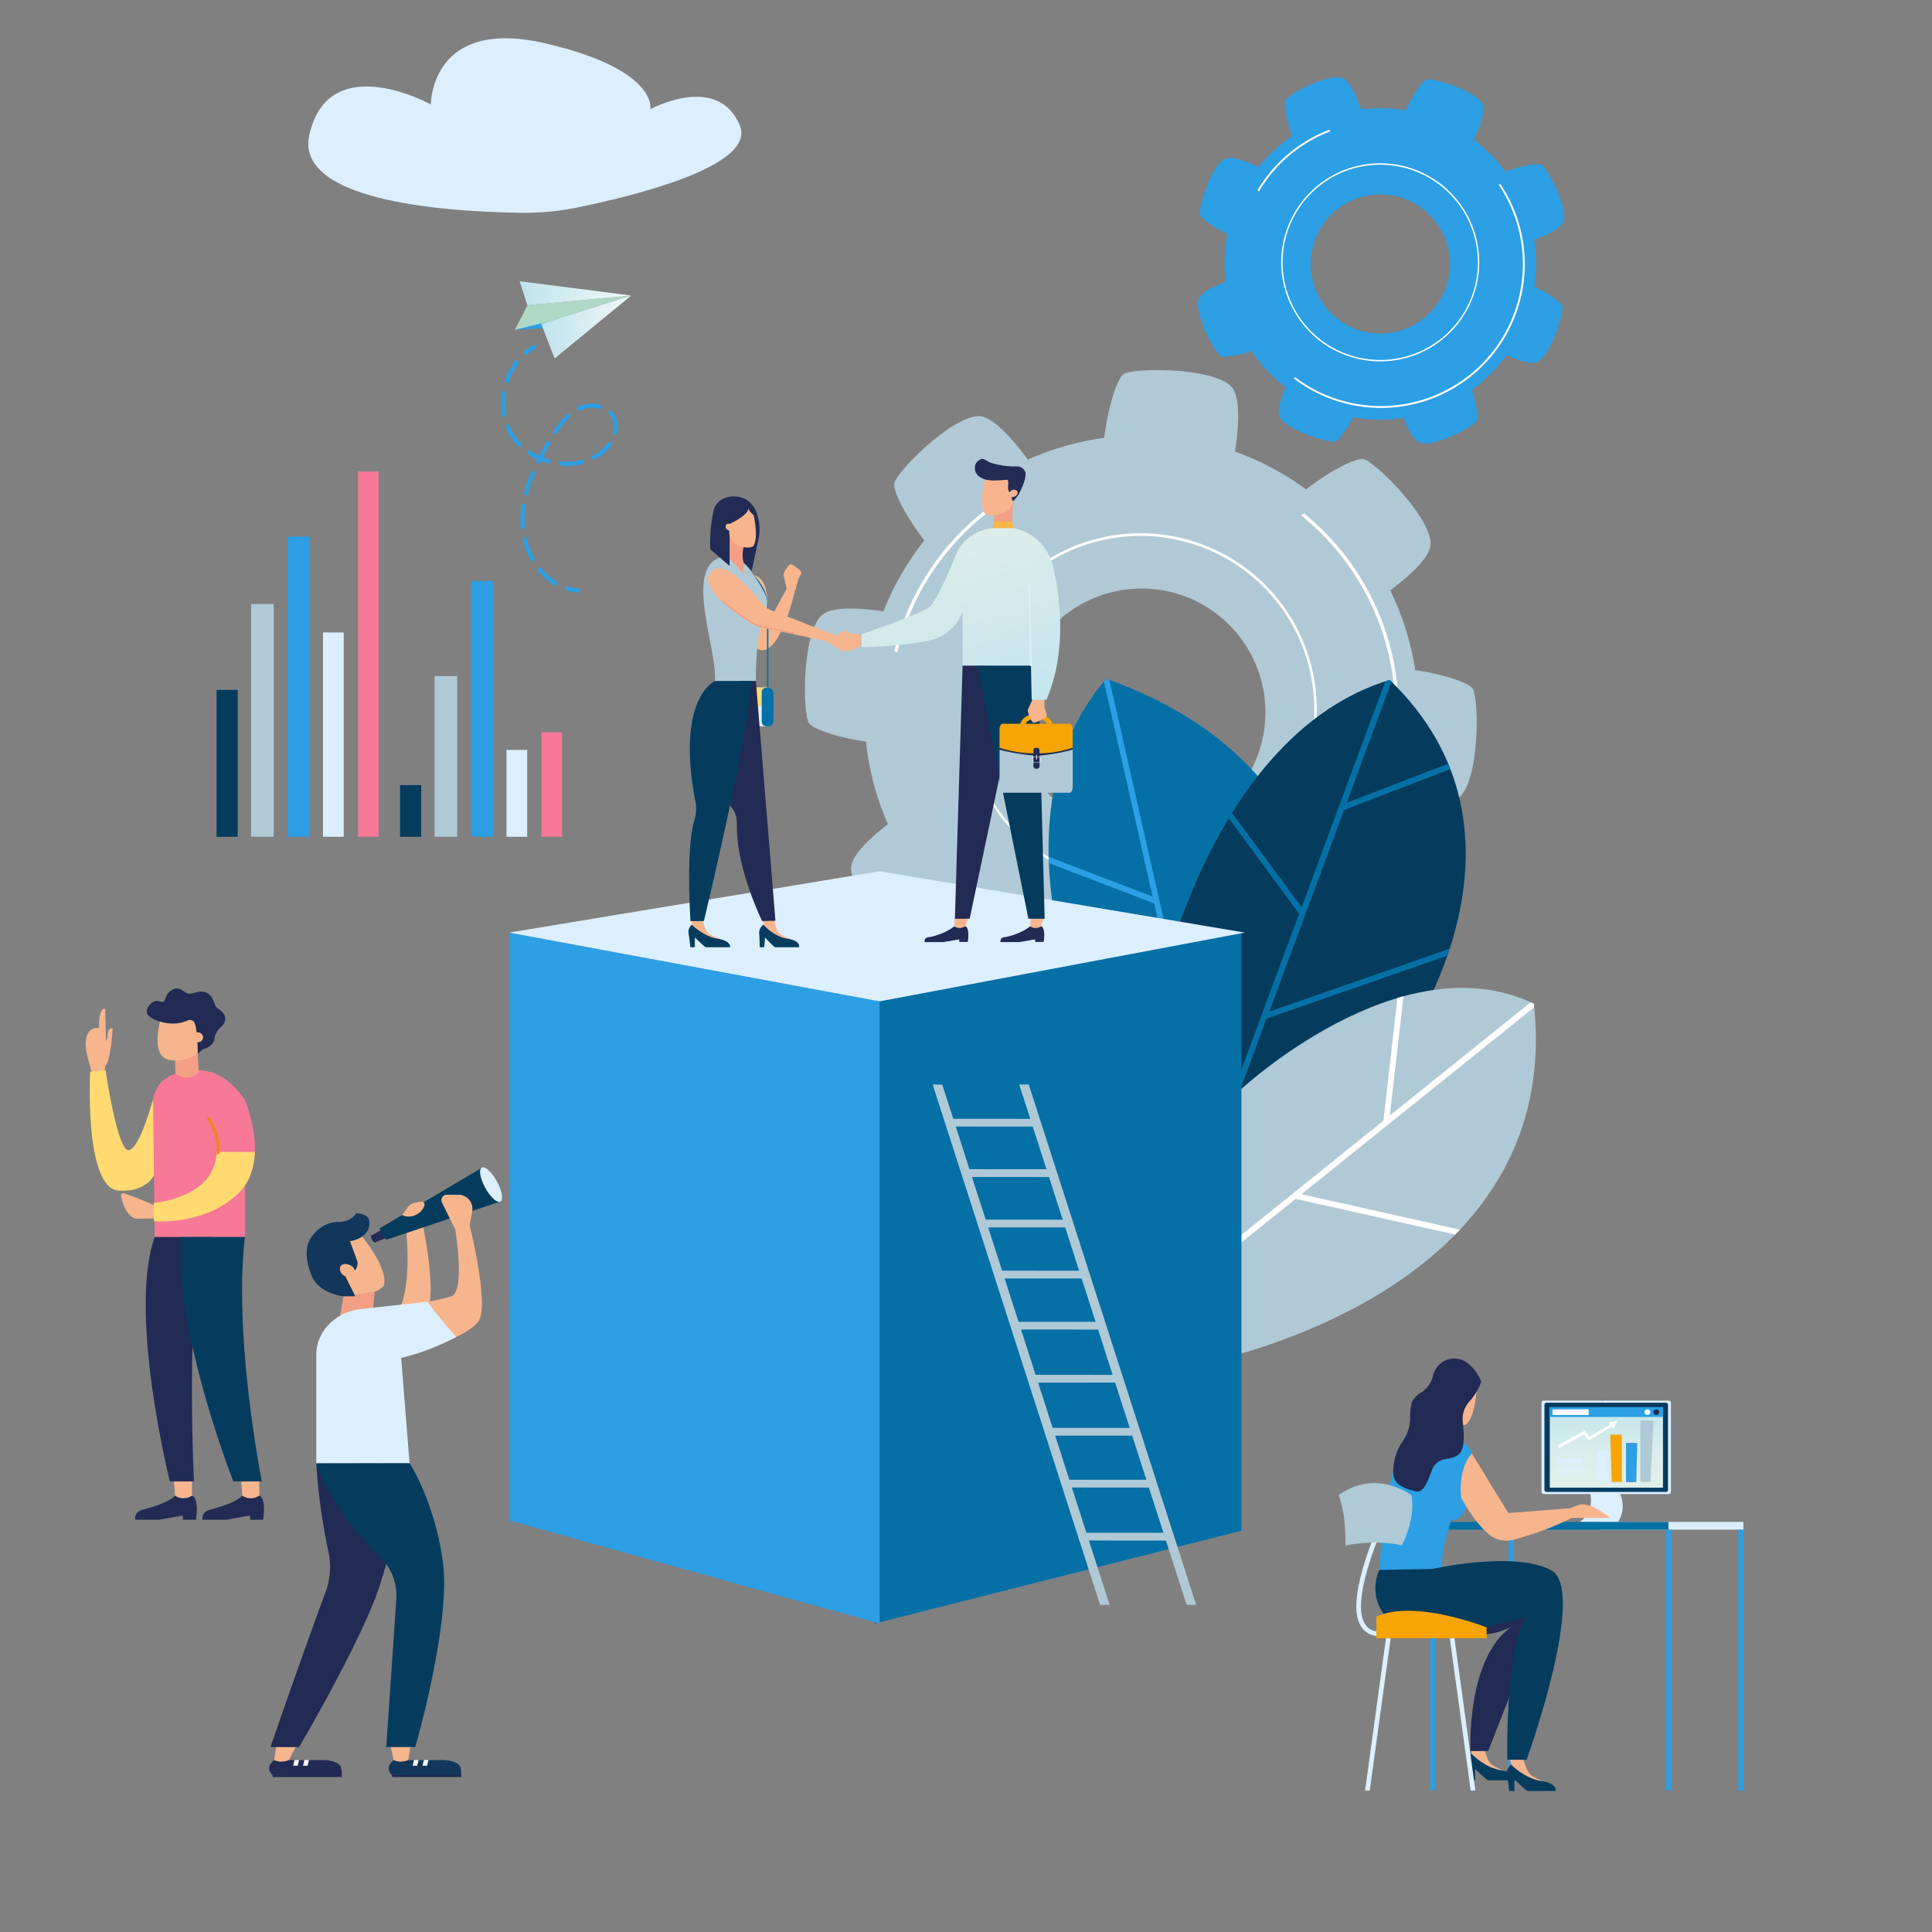 <svg id="Layer_1" data-name="Layer 1" xmlns="http://www.w3.org/2000/svg" xmlns:xlink="http://www.w3.org/1999/xlink" viewBox="0 0 562 562"><rect x="0" y="0" width="562" height="562" fill="#808080" stroke="none"/><defs><linearGradient id="Áåçûìÿííûé_ãðàäèåíò_3" x1="-9158.36" y1="149.61" x2="-9178.11" y2="220.55" gradientTransform="matrix(-1, 0, 0, 1, -8887.39, 0)" gradientUnits="userSpaceOnUse"><stop offset="0" stop-color="#dfefea"/><stop offset="1" stop-color="#bfe3ee"/></linearGradient><linearGradient id="Áåçûìÿííûé_ãðàäèåíò_2" x1="-10109.2" y1="85.3" x2="-10076.73" y2="85.3" gradientTransform="matrix(-1, 0, 0, 1, -9925.58, 0)" gradientUnits="userSpaceOnUse"><stop offset="0" stop-color="#f1f8f7"/><stop offset="1" stop-color="#bfe3ee"/></linearGradient><linearGradient id="Áåçûìÿííûé_ãðàäèåíò_2-2" x1="-10109.2" y1="95.12" x2="-10083.02" y2="95.12" xlink:href="#Áåçûìÿííûé_ãðàäèåíò_2"/><linearGradient id="Áåçûìÿííûé_ãðàäèåíò_6" x1="467.28" y1="408.16" x2="467.28" y2="435.51" gradientUnits="userSpaceOnUse"><stop offset="0" stop-color="#bfe3ee"/><stop offset="0.12" stop-color="#c6e6ed"/><stop offset="0.5" stop-color="#d8edeb"/><stop offset="0.76" stop-color="#dfefea"/></linearGradient></defs><title>Auto-AI-ML</title><rect x="63.01" y="200.69" width="6.14" height="42.72" style="fill:#053c5e"/><rect x="93.96" y="183.98" width="6.02" height="59.43" style="fill:#dcefff"/><rect x="73.05" y="175.7" width="6.58" height="67.71" style="fill:#b0c9d6"/><rect x="104.15" y="137.14" width="5.98" height="106.26" style="fill:#f77997"/><rect x="83.68" y="156.12" width="6.36" height="87.29" style="fill:#2c9fe5"/><rect x="116.38" y="228.38" width="6.14" height="15.03" style="fill:#053c5e"/><rect x="147.33" y="218.15" width="6.02" height="25.26" style="fill:#dcefff"/><rect x="126.42" y="196.66" width="6.58" height="46.74" style="fill:#b0c9d6"/><rect x="157.52" y="213.03" width="5.98" height="30.37" style="fill:#f77997"/><rect x="137.05" y="169.04" width="6.36" height="74.36" style="fill:#2c9fe5"/><path d="M30.83,303.47a5,5,0,0,1,.22,3.59l-.66,4.66-.8.54-3,1.23a3.21,3.21,0,0,0,0-1.87L25.3,306.8s-2-8.13,3.49-7.78c0-6.62,1.82-5.53,1.82-5.53l.13,5.73Z" style="fill:#f7b58e"/><path d="M44.56,319.57s-3.86,14.73-7.15,15-6.71-23.33-6.71-23.33l-4.48.54s-1.74,33.93,8.3,34.55,11.36-6.89,11.36-6.89Z" style="fill:#ffda71"/><path d="M45,359.84H71.24V320c-7.5-11.45-16.86-8.33-16.86-8.33s-8.5.15-9.83,8C44.56,325.22,45,359.84,45,359.84Z" style="fill:#f77997"/><path d="M57.46,306.32l.39,5.64-.19.18a4.89,4.89,0,0,1-6.64.09h0L50.93,308Z" style="fill:#f39f85"/><path d="M59.52,294.54,59,303.86a1.44,1.44,0,0,0-1.29,1.83,1.74,1.74,0,0,0-.16.69,10.69,10.69,0,0,1-8.31,1.93c-5.9-1.13-2.34-12.53-2.34-12.53Z" style="fill:#f7b58e"/><path d="M62.49,301.54A5.71,5.71,0,0,1,64,299c3.34-2.89.35-5-.71-5.68s-.94-2.88-2.46-4.07c-2.32-1.81-4.55.07-6-.21s-2.41-2.25-4.56-1.2-1.92,2.74-2.61,3.45-2-1.26-4.07,1c-3.2,3.43,3.08,4.9,3.08,4.9a11.39,11.39,0,0,0,8-.36,1.49,1.49,0,0,1,1.76.43c1.09,1.48,1.1,9.26,1.1,9.26L59,305.22S62.29,304.67,62.49,301.54Z" style="fill:#212b53"/><circle cx="57.62" cy="301.76" r="1.43" transform="translate(-243.47 240.76) rotate(-67.74)" style="fill:#f7b58e"/><path d="M50.93,435.06s-1.48,2-8.46,3.83c-1.54.39-3.19.66-3.19,3.19h6.89l7-1.22v1.22H57s1.06-6.22-1.16-7Z" style="fill:#212b53"/><path d="M50.57,430.59l.36,4.47h0a4.3,4.3,0,0,0,4.66.16l.26-.16v-4.47Z" style="fill:#f7b58e"/><path d="M70.5,435.06s-1.48,2-8.46,3.83c-1.54.39-3.19.66-3.19,3.19h6.89l7-1.22v1.22h3.8s1.06-6.22-1.16-7Z" style="fill:#212b53"/><path d="M70.14,430.59l.36,4.47h0a4.3,4.3,0,0,0,4.66.16l.26-.16v-4.47Z" style="fill:#f7b58e"/><path d="M71.23,320s7.87,18.17-2.17,27.45-23.68,7.7-23.68,7.7v-5.23s12.33-1,16.27-9.28-1.58-15.37-1.58-15.37" style="fill:#f77997"/><path d="M46.18,354.39l-6.29.13c-2.55-.14-4.25-4-4.68-6.79a.58.58,0,0,1,.76-.62,80,80,0,0,1,9,3.56Z" style="fill:#f7b58e"/><path d="M45,359.84c-7.83,22.12,4.41,71.09,4.41,71.09h7s-3.29-69.45,5.79-71.09Z" style="fill:#212b53"/><path d="M63.05,335.09a14.15,14.15,0,0,1-1.4,5.5c-3.95,8.24-16.92,9.33-16.92,9.33v5.29s14.28,1.48,24.32-7.8c3.64-3.37,4.92-7.9,5.08-12.31Z" style="fill:#ffda71"/><path d="M63,335.89l.83-.38a16.87,16.87,0,0,0-3.13-10.74l-.62.49A15.93,15.93,0,0,1,63,335.89Z" style="fill:#f08712"/><path d="M29.62,304.17s1.45-.44,1.68-3.08,1.48-1.83,1.48-1.83-.65,10.42-2.31,10.81S29.62,304.17,29.62,304.17Z" style="fill:#f7b58e"/><path d="M52.7,359.84C50.57,387,67.89,430.93,67.89,430.93h8.29s-5.64-28.12-5.75-54.51a141,141,0,0,1,.81-16.59Z" style="fill:#053c5e"/><path d="M396.69,133.58c-2.09-.51-9.49,3.16-16.78,8.79a80.1,80.1,0,0,0-20.65-11c1.2-8,1.63-16.49-1.33-19.16-6-5.41-28-5.21-31-3.43-1.87,1.14-4.57,9.23-5.71,18.58A80.08,80.08,0,0,0,299,133.71c-4.79-6.5-10.53-12.87-14.53-12.66-8.08.43-23.51,16.13-24.32,19.46-.51,2.09,3.13,9.44,8.73,16.71A80,80,0,0,0,257,177.82c-7.71-1.1-15.73-1.4-18.3,1.46-5.41,6-5.21,28-3.43,31,1.06,1.74,8.13,4.2,16.64,5.45a80.1,80.1,0,0,0,6.38,24c-5.77,4.46-10.92,9.47-10.72,13.07.43,8.08,16.13,23.51,19.46,24.32,1.88.46,8-2.44,14.51-7.1A80.06,80.06,0,0,0,304,282.74c-.79,6.85-.75,13.44,1.79,15.73,6,5.41,28,5.21,31,3.43,1.61-1,3.83-7.1,5.15-14.74a80.07,80.07,0,0,0,25-7.35c4.27,5.39,8.95,10,12.35,9.81,8.08-.43,23.51-16.13,24.32-19.46.46-1.88-2.46-8-7.13-14.56a80.1,80.1,0,0,0,11.85-22.52c7.18.91,14.28,1,16.67-1.68,5.41-6,5.21-28,3.43-31-1.07-1.75-8.2-4.22-16.76-5.47a80,80,0,0,0-7.27-23.2c6.17-4.65,12-10,11.75-13.85C415.72,149.82,400,134.39,396.69,133.58ZM354.57,235.32a36,36,0,1,1,5.61-50.64A36,36,0,0,1,354.57,235.32Z" style="fill:#b0c9d6"/><path d="M363.82,246.42a51.27,51.27,0,1,1,8-72.06A51.33,51.33,0,0,1,363.82,246.42ZM300.2,166.94a50.54,50.54,0,1,0,71,7.87A50.6,50.6,0,0,0,300.2,166.94Z" style="fill:#fff"/><path d="M379.31,149.34c-.29.18-.58.36-.87.53A73.49,73.49,0,0,1,307.27,276.2h0c-.21.26-.43.52-.66.76a74.44,74.44,0,0,0,72.71-127.63Z" style="fill:#fff"/><path d="M261,189.86a73.12,73.12,0,0,1,25.46-40.11c.26-.21.53-.39.79-.6-.29-.17-.57-.36-.85-.55l-.53.4a74.06,74.06,0,0,0-25.75,40.44Z" style="fill:#fff"/><path d="M448.41,48c-1-.62-5.62.12-10.47,1.94a45,45,0,0,0-9.26-9.33c2-4.08,3.61-8.59,2.46-10.51-2.34-3.9-14.19-7.44-16.06-7-1.2.3-4,4.2-6.15,9a45,45,0,0,0-13-.27c-1.5-4.28-3.53-8.66-5.7-9.2-4.41-1.11-15.3,4.77-16.28,6.42-.62,1,.12,5.59,1.92,10.42a45,45,0,0,0-9.76,9.1c-4-1.87-8.21-3.36-10.07-2.25-3.9,2.34-7.44,14.19-7,16.06.28,1.11,3.67,3.6,8,5.68A45,45,0,0,0,356.53,82c-3.84,1.44-7.43,3.28-7.92,5.24-1.11,4.41,4.77,15.3,6.42,16.28.93.56,4.71,0,9-1.41a45,45,0,0,0,9.95,10.57c-1.56,3.55-2.63,7.09-1.64,8.74,2.34,3.9,14.19,7.44,16.06,7,1-.26,3.23-3.18,5.21-7.06a45,45,0,0,0,14.66.2c1.4,3.6,3.15,6.85,5,7.31,4.41,1.11,15.3-4.77,16.28-6.42.56-.93,0-4.72-1.42-9a45,45,0,0,0,10.09-10.13c3.71,1.68,7.51,2.89,9.23,1.86,3.9-2.34,7.44-14.19,7-16.06-.28-1.12-3.7-3.63-8.1-5.72a45,45,0,0,0-.06-13.66c4.08-1.47,8.08-3.42,8.61-5.49C455.95,59.83,450.07,48.95,448.41,48ZM408.94,95.62a20.25,20.25,0,1,1,11.4-26.26A20.25,20.25,0,0,1,408.94,95.62Z" style="fill:#2c9fe5"/><path d="M412.07,103.11A28.81,28.81,0,1,1,428.3,65.73,28.85,28.85,0,0,1,412.07,103.11Zm-21-53.22a28.4,28.4,0,1,0,36.85,16A28.44,28.44,0,0,0,391.07,49.89Z" style="fill:#fff"/><path d="M436.47,53.55l-.56.14a41.3,41.3,0,0,1-59.15,56.05h0l-.48.3a41.83,41.83,0,0,0,60.19-56.49Z" style="fill:#fff"/><path d="M366.21,55.7a41.09,41.09,0,0,1,20.32-17.32l.52-.19c-.13-.14-.25-.29-.37-.44l-.35.13a41.62,41.62,0,0,0-20.53,17.45Z" style="fill:#fff"/><path d="M320.21,308.73S285,240.22,321.79,197.45C413.27,230.08,380.94,320,380.94,320Z" style="fill:#0570a5"/><path d="M321.79,197.45l.94.35,20.06,88.54,33.41-45.71q.45.83.87,1.67L343.3,288.52l5.79,25.55-1.81-.33-11.54-50.93h0l-30.64-11.75c0-.61,0-1.22-.06-1.84l30.26,11.6-14.17-62.55c.23-.27.45-.55.68-.82Z" style="fill:#2c9fe5"/><path d="M337.23,288.85s15.24-75.3,67-91.07c46.91,45,4.66,105,4.66,105L352,338.59Z" style="fill:#053c5e"/><path d="M358.38,236.48l20.24,27.41L403,198.17l1.22-.4.54.53-13,35.2,29.54-11.36c.12.28.22.56.33.83l.28.74-30.94,11.9-21.73,58.65L421.66,276c-.22.68-.45,1.36-.68,2l-52.57,18.31L353,338l-1,.61-.48-1.6,26.38-71.2L357.43,238Z" style="fill:#0570a5"/><path d="M360.58,317.24s46.77-43.88,85.61-25.27c9.46,87.44-101.1,105.65-101.1,105.65Z" style="fill:#b0c9d6"/><path d="M446.19,292c0,.34.07.67.1,1l-67.72,54.38,46.13,10.32q-.68.72-1.37,1.43l-46.45-10.39L350.42,370l.49-2.57L402.42,326l4.09-35.71,1.76-.5-4,34.71,41-32.94.86.39Z" style="fill:#fff"/><polygon points="361.13 445.27 254.41 472.28 254.41 291.28 361.13 271.28 361.13 445.27" style="fill:#0570a5"/><polygon points="255.86 472.28 148.13 442.28 148.13 271.28 255.86 291.28 255.86 472.28" style="fill:#2c9fe5"/><polygon points="148.13 271.28 255.86 253.43 362.13 271.28 255.86 291.28 148.13 271.28" style="fill:#dcefff"/><path d="M277.56,269.47s-2,1.85-6.55,3c-1,.26-2.08-.09-2.08,1.57h5.52l4.59-.79V274h2.48s.69-4.06-.76-4.58Z" style="fill:#212b53"/><path d="M277.84,266.55l-.28,2.91h0a2.81,2.81,0,0,0,3,.1l.17-.1,1-2.91Z" style="fill:#f7b58e"/><path d="M299.64,269.47s-2,1.85-6.55,3c-1,.26-2.08-.09-2.08,1.57h5.52l4.59-.79V274h2.48s.69-4.06-.76-4.58Z" style="fill:#212b53"/><path d="M299.92,266.55l-.28,2.91h0a2.81,2.81,0,0,0,3,.1l.17-.1,1-2.91Z" style="fill:#f7b58e"/><polygon points="286.36 193.6 280.01 193.6 277.77 267.25 282.07 267.25 294.68 207.3 286.36 193.6" style="fill:#212b53"/><polygon points="284.3 193.6 299.15 267.25 303.88 267.25 301.94 193.6 284.3 193.6" style="fill:#053c5e"/><path d="M296.65,211.81l1.42-.1a2.51,2.51,0,0,1,.66-1.74,3.58,3.58,0,0,1,2.63-.85,4,4,0,0,1,2.84.84,1.72,1.72,0,0,1,.52,1.2l1.43.08a3,3,0,0,0-.89-2.2,5.26,5.26,0,0,0-3.9-1.29,4.93,4.93,0,0,0-3.69,1.3A3.83,3.83,0,0,0,296.65,211.81Z" style="fill:#f6a505"/><rect x="290.77" y="213.47" width="21.27" height="13.68" transform="translate(602.8 440.62) rotate(180)" style="fill:#212b53"/><path d="M300.62,222.69c0,.83.4.93.89.93s.89-.1.89-.93v-2.9a55.1,55.1,0,0,0,9.64-1.73v10.79c0,1-.37,1.75-.94,1.75H291.7c-.57,0-.94-.78-.94-1.75V218.1a63.72,63.72,0,0,0,9.86,1.67Z" style="fill:#b0c9d6"/><path d="M291.7,210.53h19.39c.57,0,.94.78.94,1.75v5.24a33,33,0,0,1-9.64,1.64v-.71c0-.83-.4-.93-.89-.93s-.89.1-.89.93v.71a34,34,0,0,1-9.86-1.64v-5.24C290.77,211.31,291.14,210.53,291.7,210.53Z" style="fill:#f6a505"/><path d="M300.34,221.44v-.9a.39.39,0,0,1,.38-.38h1.54a.39.39,0,0,1,.38.38v.9a.39.39,0,0,1-.38.38h-1.54A.39.39,0,0,1,300.34,221.44Zm.38-1.17a.28.28,0,0,0-.27.27v.9a.28.28,0,0,0,.27.27h1.54a.28.28,0,0,0,.27-.27v-.9a.28.28,0,0,0-.27-.27Z" style="fill:#fff"/><path d="M301.4,220.88a.1.1,0,0,0,.1.09h0a.1.1,0,0,0,.1-.09v-1.25a.1.1,0,0,0-.1-.09h0a.1.1,0,0,0-.1.09Z" style="fill:#fff"/><path d="M248.91,185.06a5.62,5.62,0,0,1-3,.87c-1.77.15-5.53-.62-4.81,1.12,1.69.91,3.57,2.19,3.57,2.19,1.08.45,3,0,4.12-.54l3.3-2s.28-1.85.31-1.94l-.76-.31A9.08,9.08,0,0,1,248.91,185.06Z" style="fill:#f7b58e"/><path d="M248.31,185.84a1.43,1.43,0,0,1-.2.21c.23.09.46.2.68.31.93,0,1.85.08,2.78.11-.06-.53-.14-1.28-.13-1.34l-6-1.43s-.49.63.61,1.31A6.15,6.15,0,0,0,248.31,185.84Z" style="fill:#f7b58e"/><path d="M300.94,202.17l-2,4.39a8.57,8.57,0,0,0,1.31,3.36.94.94,0,0,0,1,.21,11.83,11.83,0,0,0,3.07-1.63.9.9,0,0,0,.1-.78l-.58-1.94-.07-4.51Z" style="fill:#f7b58e"/><polygon points="289.17 149.33 289.11 155.22 294.35 154.94 294.68 145.81 289.17 149.33" style="fill:#f39f85"/><path d="M288.3,149.87a3.17,3.17,0,0,1-1.77-.42c-2.11-3.07.29-11.36.29-11.36l3.38-1.42,4.29,2.68.24,5.55a4.51,4.51,0,0,1-1.92,3.83h0A8.8,8.8,0,0,1,288.3,149.87Z" style="fill:#f7b58e"/><path d="M293.3,142.49c-.24-.93.4-3.09-.55-2.93-.69.11-3.07.21-3.87.21-1.9,0-5.3-.75-5.3-3.64a2.64,2.64,0,0,1,1.78-2.55c.87-.36,1.86.68,2.75,1a23.71,23.71,0,0,0,7.53,1.1,2.56,2.56,0,0,1,2.67,1.79c.21,1.68-.91,4.24-1.74,5.86a8.9,8.9,0,0,1-1.9,2.49h0Z" style="fill:#212b53"/><path d="M295.75,142.7a1.43,1.43,0,0,0-1.77.16c-.56.46-.66,1.14-.24,1.52a1.43,1.43,0,0,0,1.77-.16C296.07,143.76,296.18,143.08,295.75,142.7Z" style="fill:#f7b58e"/><path d="M291.89,153.37a15.11,15.11,0,0,1,6.16,1.26,14.81,14.81,0,0,1,8.29,10.25c1.67,7.09,4.47,23.9-1.95,38.65a31.92,31.92,0,0,1-4.29,0l-.69-34.75.49,24.82H280v-16s-.52,3.62-5.32,7-24.09,3.67-24.09,3.67v-3.76s17.05-5.87,19.63-7.82,8.14-16,8.14-16a12.71,12.71,0,0,1,8.7-6.75A23.94,23.94,0,0,1,291.89,153.37Z" style="fill:url(#Áåçûìÿííûé_ãðàäèåíò_3)"/><polygon points="299.63 193.74 299.16 169.81 299.67 169.8 300.15 193.74 299.63 193.74" style="fill:#dcefff"/><polygon points="294.45 151.69 294.77 153.63 288.75 153.62 289.14 151.69 294.45 151.69" style="fill:#f9b646"/><path d="M215.88,167.44s.18,22,5.92,21.72,9.51-17.62,9.51-17.62l-2.32-.68-5.56,10.5s.83-3.42-.58-9.72S215.88,167.44,215.88,167.44Z" style="fill:#f7b58e"/><path d="M217,165.29l-.26.4c.06,0,6.38,4.29,6.38,11.23v28.27H211.52l.37-21.77-.48.36L211,205.66h12.53V176.91C223.57,169.72,217,165.33,217,165.29Z" style="fill:#0570a5"/><rect x="209.82" y="200.01" width="15.12" height="11.28" rx="1.5" ry="1.5" style="fill:#dcefff"/><path d="M224.95,205.42V202a2,2,0,0,0-2-2H211.79a2,2,0,0,0-2,2v3.44Z" style="fill:#ffda71"/><path d="M223.3,211.3h0c-.94,0-1.72-.4-1.72-1.35v-8.59c0-.94.77-1.35,1.72-1.35h0a1.7,1.7,0,0,1,1.71,1.35v8.22A1.52,1.52,0,0,1,223.3,211.3Z" style="fill:#0570a5"/><path d="M215.61,207.28h0a.52.52,0,0,1-.52-.52v-2.62a.52.52,0,0,1,.52-.52h0a.52.52,0,0,1,.52.52v2.62A.52.52,0,0,1,215.61,207.28Z" style="fill:#053c5e"/><path d="M228.87,171.27l-1-4.19a7.65,7.65,0,0,1,1.71-2.73.84.84,0,0,1,1,0,10.56,10.56,0,0,1,2.43,1.94.81.81,0,0,1,0,.7l-.83,1.6-.76,3Z" style="fill:#f7b58e"/><path d="M210.69,161.93c4,0,5,.59,5,.59s5.19,6.44,7,10.6a6,6,0,0,1,0,4.88c-3.19,6.87-2.78,20.11-2.78,20.11H208C208.57,188.24,198.4,163.81,210.69,161.93Z" style="fill:#b0c9d6"/><path d="M225.18,267.68l.72,2.45a2.77,2.77,0,0,0,1.13,1.63,11.42,11.42,0,0,0,3.11,1.4c-2,1.61-4.88,0-6.49-1.19a3.73,3.73,0,0,1-1.46-2.43l-.23-1.85Z" style="fill:#f7b58e"/><path d="M222.07,269a3,3,0,0,0-1.25,2.28c.12,1.28.18,4.27.18,4.27h1.31l.21-2.79c0-.18,2.56,2.79,3,2.79h6.93s.63-1.88-3.39-2.49S222.07,269,222.07,269Z" style="fill:#053c5e"/><path d="M219.88,198.11l5.69,69.73-3.88.08s-7.18-14.66-7.33-26.81c0-2,.06-4.05-1.11-5.59-8.95-11.72-4.43-30.22-4.43-30.22l6.06-7.19Z" style="fill:#212b53"/><path d="M204.27,267.68l.94,2.45a3.14,3.14,0,0,0,1.28,1.63,12.64,12.64,0,0,0,3.24,1.4c-1.88,1.61-4.88,0-6.6-1.19a4.2,4.2,0,0,1-1.68-2.43l-.39-1.85Z" style="fill:#f7b58e"/><path d="M201.26,269a2.7,2.7,0,0,0-1,2.28c.23,1.28.56,4.27.56,4.27h1.31l0-2.79c0-.18,2.81,2.79,3.29,2.79h6.93s.46-1.88-3.61-2.49S201.26,269,201.26,269Z" style="fill:#053c5e"/><polygon points="216.29 159.16 216.3 166.91 211.64 161.84 212.14 154.61 216.29 159.16" style="fill:#f39f85"/><path d="M217.06,147.82c-3.23.44-4.83,4.57-4.83,4.57l0,12.24-5.59-4.84a43.61,43.61,0,0,1,1-11.54c1.2-3.79,6-4.79,9.42-2.94a7.54,7.54,0,0,1,3.21,4.42,14,14,0,0,1,.33,7.31l-1.92,9-2.39-2.37a9.76,9.76,0,0,1,0-4.5C217.52,154.65,219.23,147.52,217.06,147.82Z" style="fill:#212b53"/><path d="M211.28,152.56a1.14,1.14,0,0,1,1.51.15,1,1,0,0,1,.2,1.42,1.14,1.14,0,0,1-1.51-.15A1,1,0,0,1,211.28,152.56Z" style="fill:#f7b58e"/><path d="M217.63,159.26a2.51,2.51,0,0,0,1.51-.39c1.8-2.87-.25-10.61-.25-10.61L216,146.93l-3.66,2.5-.21,5.19a4.36,4.36,0,0,0,1.63,3.58h0A7,7,0,0,0,217.63,159.26Z" style="fill:#f7b58e"/><path d="M217.67,147.39c.69,2.31-5.44,5-5.44,5l-1.54-2.89,2.81-3.45,3.56.57A2,2,0,0,1,217.67,147.39Z" style="fill:#212b53"/><path d="M217.71,147.88c.13.91,1.55,2,1.55,2l.13-1.09-.32-.77-.73-.41S217.58,147,217.71,147.88Z" style="fill:#212b53"/><path d="M208,198.11s-11.56,4.84-5.67,35.24a11.45,11.45,0,0,1-.39,5.38c-2.49,8.48-1.08,29.2-1.08,29.2h3.89s13-54.08,13.87-69.81Z" style="fill:#053c5e"/><path d="M243.87,184.92a4.08,4.08,0,0,0,2.38.12c1.33-.22,3.94-1.53,3.77,0-1.06,1-2.18,2.4-2.18,2.4a4.44,4.44,0,0,1-3.14.36l-2.83-1s-.58-1.4-.62-1.47l.49-.38A6.53,6.53,0,0,0,243.87,184.92Z" style="fill:#f7b58e"/><path d="M244.47,185.41a1.13,1.13,0,0,0,.19.13c-.15.12-.3.24-.44.38-.68.19-1.35.41-2,.61-.07-.43-.16-1-.17-1.08l4.14-2.26s.49.41-.19,1.15A4.47,4.47,0,0,1,244.47,185.41Z" style="fill:#f7b58e"/><path d="M206.84,166.34c4.24-4.37,12.31,6.43,15.21,9.62a6.14,6.14,0,0,0,1.91,1.41l19.37,7.54-1.22,2-21.36-4.58a8.33,8.33,0,0,1-2.35-1.05C214.36,178.66,202.62,170.69,206.84,166.34Z" style="fill:#f7b58e"/><path d="M221.32,182l9.55,2-.19.39-9.45-2a8.54,8.54,0,0,1-2.46-1,81.59,81.59,0,0,1-8.71-6.4l.31-.3a88.43,88.43,0,0,0,8.61,6.34A8.14,8.14,0,0,0,221.32,182Z" style="fill:#f39f85"/><polygon points="345.18 466.84 296.49 315.49 299.26 315.49 347.95 466.84 345.18 466.84" style="fill:#b0c9d6"/><polygon points="320 466.84 271.31 315.49 274.09 315.49 322.77 466.84 320 466.84" style="fill:#b0c9d6"/><polygon points="311.87 354.79 311.87 357.05 285.79 357.04 285.34 354.78 311.87 354.79" style="fill:#b0c9d6"/><polygon points="306.48 340.13 306.48 342.38 280.4 342.37 279.95 340.11 306.48 340.13" style="fill:#b0c9d6"/><polygon points="302.02 325.46 302.02 327.72 275.94 327.7 275.49 325.45 302.02 325.46" style="fill:#b0c9d6"/><polygon points="316.63 369.65 316.63 371.9 290.54 371.89 290.09 369.63 316.63 369.65" style="fill:#b0c9d6"/><polygon points="321.08 384.5 321.08 386.76 295 386.74 294.55 384.49 321.08 384.5" style="fill:#b0c9d6"/><polygon points="325.7 399.93 326.75 402.19 300.67 402.18 300.22 399.92 325.7 399.93" style="fill:#b0c9d6"/><polygon points="330.59 415.37 331.64 417.62 305.56 417.61 305.11 415.35 330.59 415.37" style="fill:#b0c9d6"/><polygon points="335.17 430.45 336.22 432.71 310.14 432.7 309.69 430.44 335.17 430.45" style="fill:#b0c9d6"/><polygon points="338.96 445.87 340.02 448.13 313.93 448.12 313.49 445.86 338.96 445.87" style="fill:#b0c9d6"/><polygon points="153.43 88.79 149.78 95.96 157.44 94.21 183.62 85.96 153.43 88.79" style="fill:#afd8c7"/><polygon points="149.78 95.96 162.79 95.15 159.6 93.53 149.78 95.96" style="fill:#2c9fe5"/><polygon points="153.43 88.79 151.15 81.81 183.62 85.96 153.43 88.79" style="fill:url(#Áåçûìÿííûé_ãðàäèåíò_2)"/><polygon points="183.62 85.96 157.44 94.21 161.34 104.28 183.62 85.96" style="fill:url(#Áåçûìÿííûé_ãðàäèåíò_2-2)"/><path d="M152.66,103.17a.61.61,0,0,1-.12-1,17.18,17.18,0,0,1,2.57-1.85.61.61,0,1,1,.62,1.05,15.92,15.92,0,0,0-2.39,1.72A.61.61,0,0,1,152.66,103.17Z" style="fill:#2c9fe5"/><path d="M161.37,170.26l0,0a18.42,18.42,0,0,1-4.81-4.16.61.61,0,0,1,.94-.78,17.21,17.21,0,0,0,4.49,3.89.61.61,0,0,1-.59,1.07Zm-6.75-7.08a.6.6,0,0,1-.25-.24,23.09,23.09,0,0,1-2.34-5.88.61.61,0,1,1,1.19-.29,21.89,21.89,0,0,0,2.22,5.57.61.61,0,0,1-.81.85Zm-2.86-9.38a.61.61,0,0,1-.33-.5l0-.3a29.53,29.53,0,0,1,.31-6,.61.61,0,0,1,1.21.18,28.24,28.24,0,0,0-.3,5.75l0,.28a.61.61,0,0,1-.89.59Zm1-9.78a.61.61,0,0,1-.31-.7,45.6,45.6,0,0,1,2-5.92.61.61,0,0,1,1.13.47,44.53,44.53,0,0,0-2,5.76.61.61,0,0,1-.75.43Zm3.55-9.21a.61.61,0,0,1-.27-.81l.2-.4a19.89,19.89,0,0,1-2.67-1.49.61.61,0,0,1,.68-1,18.56,18.56,0,0,0,2.55,1.42c.66-1.26,1.38-2.57,2.2-4a.61.61,0,0,1,1.06.61c-.79,1.36-1.49,2.63-2.13,3.84q.86.33,1.75.58a.61.61,0,1,1-.33,1.18,20.56,20.56,0,0,1-2-.66l-.23.46a.61.61,0,0,1-.82.28Zm-5.53-5a.59.59,0,0,1-.16-.12,16.59,16.59,0,0,1-3.5-5.33.61.61,0,0,1,1.13-.46,15.37,15.37,0,0,0,3.25,4.94.61.61,0,0,1-.72,1Zm12.09,5.57a.61.61,0,0,1,.33-1.15,17.88,17.88,0,0,0,5.93-.46.61.61,0,1,1,.3,1.19,19.11,19.11,0,0,1-6.33.49A.61.61,0,0,1,162.93,135.34Zm-16.49-14.26a.61.61,0,0,1-.33-.44,19.79,19.79,0,0,1-.06-6.35.61.61,0,0,1,1.21.18,18.55,18.55,0,0,0,.06,6,.61.61,0,0,1-.88.65Zm26.08,12.48a.61.61,0,0,1,0-1.09,14.86,14.86,0,0,0,1.33-.77,11.85,11.85,0,0,0,3.13-3,.61.61,0,1,1,1,.71,13.06,13.06,0,0,1-3.46,3.3,16,16,0,0,1-1.44.83A.61.61,0,0,1,172.52,133.56Zm-11.3-7.36-.05,0a.61.61,0,0,1-.18-.85,23.87,23.87,0,0,1,4-4.91.61.61,0,1,1,.82.91A22.7,22.7,0,0,0,162,126,.61.61,0,0,1,161.22,126.19Zm-14-14.87a.61.61,0,0,1-.3-.74,20.83,20.83,0,0,1,1.13-2.67,19.84,19.84,0,0,1,1.83-2.94.61.61,0,0,1,1,.74,18.7,18.7,0,0,0-1.72,2.76,19.61,19.61,0,0,0-1.06,2.51.61.61,0,0,1-.78.38Zm31.53,15a.61.61,0,0,1-.32-.69,5.52,5.52,0,0,0-.4-4,5,5,0,0,0-.84-1.15.61.61,0,1,1,.88-.85,6.21,6.21,0,0,1,1,1.44,6.79,6.79,0,0,1,.5,4.88.61.61,0,0,1-.74.45Zm-10.63-6.95a.61.61,0,0,1,0-1.1,9.87,9.87,0,0,1,6.45-.61.61.61,0,1,1-.3,1.19,8.75,8.75,0,0,0-5.63.53A.61.61,0,0,1,168.16,119.34Z" style="fill:#2c9fe5"/><path d="M164.82,171.75a.61.61,0,0,1,.45-1.13,13.11,13.11,0,0,0,2.88.49.61.61,0,1,1-.07,1.22,14.35,14.35,0,0,1-3.14-.53Z" style="fill:#2c9fe5"/><path d="M90,39.14c-4.59,20,42.49,22.53,61.89,22.75a76.15,76.15,0,0,0,16-1.52C184.3,57,220.21,48.3,215.17,36.42c-6.5-15.33-26-4.64-26-4.64s2.45-11.57-30.76-19.21-33.08,17.82-33.08,17.82S95.77,14.06,90,39.14Z" style="fill:#dcefff"/><path d="M114.54,512l14.87,0c2,.19,4.18.7,4.55,2.25a8.22,8.22,0,0,1,.21,2.05c-.53.56-20.25-.07-20.25-.07l-.09-.06C111.76,513.86,114.54,512,114.54,512Z" style="fill:#12375a"/><polygon points="134.18 516.28 113.93 516.2 114.11 516.92 134.21 516.92 134.18 516.28" style="fill:#212b53"/><polygon points="120.43 511.97 121.77 511.98 121.35 513.63 120.05 513.63 120.43 511.97" style="fill:#fff"/><polygon points="123.3 511.97 124.64 511.98 124.22 513.63 122.92 513.63 123.3 511.97" style="fill:#fff"/><path d="M113.52,507.5l1,4.49h0a5.28,5.28,0,0,0,4,.09l.23-.09.72-4.49Z" style="fill:#f7b58e"/><path d="M79.78,512l14.87,0c2,.19,4.18.7,4.55,2.25a8.22,8.22,0,0,1,.22,2.05c-.53.56-20.25-.07-20.25-.07l-.09-.06C77,513.86,79.78,512,79.78,512Z" style="fill:#212b53"/><polygon points="99.42 516.28 79.17 516.2 79.35 516.92 99.45 516.92 99.42 516.28" style="fill:#212b53"/><polygon points="85.67 511.97 87.01 511.98 86.59 513.63 85.29 513.63 85.67 511.97" style="fill:#fff"/><polygon points="88.54 511.97 89.88 511.98 89.46 513.63 88.16 513.63 88.54 511.97" style="fill:#fff"/><path d="M80.43,507.5,79.78,512h0a5.28,5.28,0,0,0,4,.09L84,512l2.38-4.49Z" style="fill:#f7b58e"/><path d="M102.62,356.44l-12.25,7.24,3.78,8.78c.05.12.12.24.19.36l.81,0h.26a9.62,9.62,0,0,1,7.81,4.29,17.64,17.64,0,0,0,5.78-1.36,5.94,5.94,0,0,0,2.72-1.87C113,367.62,102.62,356.44,102.62,356.44Z" style="fill:#f7b58e"/><path d="M118.2,358.71s1.5,12.89-1.52,21.1c1.4,1.1,6.55,6.11,8.17-.38s-1.82-23-1.82-23Z" style="fill:#f7b58e"/><polygon points="110.85 357.8 107.97 359.48 109 361.43 112.09 360.19 110.85 357.8" style="fill:#212b53"/><path d="M109.15,360.14c.29.6.31,1.16,0,1.27s-.71-.29-1-.89-.31-1.16,0-1.27S108.86,359.55,109.15,360.14Z" style="fill:#212b53"/><path d="M145.62,348.29s0,0,0-.07a25.55,25.55,0,0,0-2.79-4.53,22.43,22.43,0,0,1-2.68-4l-29.76,17.66,1.93,3.3,33.28-11.15A7.57,7.57,0,0,1,145.62,348.29Z" style="fill:#053c5e"/><polygon points="99.92 377.08 98.85 383.14 108.31 383.14 109 375.72 99.92 377.08" style="fill:#f39f85"/><path d="M124.37,392.12s11.18-3.23,14.69-7.57-2.43-28.11-2.43-28.11l.77-4.28a4.12,4.12,0,0,0-4.3-4.62l-3,0a1.57,1.57,0,0,0-1.58,2.18l3.93,8s2.95,18-1.18,19.37a50.82,50.82,0,0,1-10.5,2Z" style="fill:#f7b58e"/><path d="M103.36,377.08l-2.88-5.79,1.87-1.06a3,3,0,0,0,1.46-3.73l-2-5.45s5.83-.65,5.65-5.57c0-2.53-3.85-2.55-3.85-2.55s-1.15,2.27-4.72,2.53c-1.53-.17-5.74.34-8.58,4.83-1.91,3-1.07,7.75.59,11.3,1.49,3.18,5.29,5,9.06,5.48Z" style="fill:#12375a"/><path d="M92,425.68a173.79,173.79,0,0,0,3.54,25.71,20.94,20.94,0,0,1-.87,11.82c-6.68,18-16,45-16,45h8.33s18.87-32,23.73-47.83,5.7-20.89,5.7-20.89l-5.79-13.85Z" style="fill:#212b53"/><path d="M98.93,368.6a2.4,2.4,0,0,0,1.55,2.69c1.2.58,2.45.31,2.79-.61a2.4,2.4,0,0,0-1.55-2.69C100.53,367.42,99.28,367.69,98.93,368.6Z" style="fill:#f7b58e"/><path d="M119.14,425.68H92V394.09c0-6.92,5.81-12.7,13.41-13.35l18.88-2.07s2.22,3.08,8.41,10.24a67.71,67.71,0,0,1-16,6.09Z" style="fill:#dcefff"/><path d="M92,425.68s3.84,12.59,18,26.69a15.73,15.73,0,0,1,5.28,12.83l-2.92,43h8.45s10.3-35.75,8.07-53.37-9.72-29.2-9.72-29.2Z" style="fill:#053c5e"/><path d="M141.06,345.36c1.46,2.75,3.44,4.63,4.43,4.2s.6-3-.86-5.75-3.44-4.63-4.43-4.2S139.6,342.62,141.06,345.36Z" style="fill:#dcefff"/><path d="M117,353.45l.25.11a4.14,4.14,0,0,0,2.83.16l.17-.05a4.84,4.84,0,0,0,3.22-3h0a.89.89,0,0,0-1.09-1.09l-1.88.36a2.86,2.86,0,0,0-1.79,1.1Z" style="fill:#f7b58e"/><path d="M462.43,433.78c1.69,6.22-2.9,8.94-2.9,8.94h11.12s2.93-3.71.24-9.08S460.74,427.56,462.43,433.78Z" style="fill:#dcefff"/><rect x="416.09" y="444.97" width="1.45" height="75.88" style="fill:#2c9fe5"/><rect x="438.88" y="444.97" width="1.45" height="75.88" style="fill:#2c9fe5"/><rect x="465.19" y="442.72" width="41.95" height="2.24" style="fill:#dcefff"/><rect x="419.29" y="442.72" width="66.05" height="2.24" style="fill:#0570a5"/><path d="M431.64,508.73l1.1,2.87a3.69,3.69,0,0,0,1.5,1.91,14.45,14.45,0,0,0,3.8,1.72c-2.21,1.89-5.73-.08-7.74-1.48a4.93,4.93,0,0,1-2-2.85l-.46-2.17Z" style="fill:#f7b58e"/><path d="M428.11,510.22a3.17,3.17,0,0,0-1.22,2.67c.27,1.5.66,5,.66,5h1.54l0-3.27c0-.21,3.3,3.27,3.86,3.27H441s.54-2.21-4.24-2.92S428.11,510.22,428.11,510.22Z" style="fill:#053c5e"/><path d="M424.19,457.51c19.62-6.45,26.62,0,26.62,0l-28.9,7.57S404.58,464,424.19,457.51Z" style="fill:#212b53"/><path d="M422,442.1c4.76.46,5-6.73,5-6.73l-2-9.25S415.42,441.47,422,442.1Z" style="fill:#2c9fe5"/><path d="M422,475.32s10.37,1.81,17.66-2.11c-13.21,9.25-11.92,36.15-11.92,36.15h5.14l17.43-44.28H439.53Z" style="fill:#212b53"/><path d="M443.09,511.82l1.1,2.87a3.69,3.69,0,0,0,1.5,1.91,14.45,14.45,0,0,0,3.8,1.72c-2.21,1.89-5.73-.08-7.74-1.48a4.93,4.93,0,0,1-2-2.85l-.46-2.17Z" style="fill:#f7b58e"/><path d="M439.57,513.31a3.17,3.17,0,0,0-1.22,2.67c.27,1.5.66,5,.66,5h1.54l0-3.27c0-.21,3.3,3.27,3.86,3.27h8.14s.54-2.21-4.24-2.92S439.57,513.31,439.57,513.31Z" style="fill:#053c5e"/><path d="M428.12,422.76l10.65,17.38,17.94-1.41,3-1.12c2.63,0,4.08.78,6.27,2.24l2.53,1.69H457.26a89.05,89.05,0,0,1-17.14,6.38,7.82,7.82,0,0,1-6.69-1.37c-4.75-3.7-8.39-10.89-8.39-10.89L422,428.09Z" style="fill:#f7b58e"/><path d="M416.63,414.34s11.49,5.34,11.49,8.43c-4.24,5-3.08,12.89-3.08,12.89s-8,15.13-4.9,25.22c-11.35,6.73-18.92-4.2-18.92-4.2s1.4-28.3,8.2-40A13.12,13.12,0,0,1,416.63,414.34Z" style="fill:#2c9fe5"/><path d="M429.63,401.2l-9.39-1-2.06,6.38c0,.09,0,.18-.07.27l.42.31.06.06.07,0a6.1,6.1,0,0,1,2,5.55,10.52,10.52,0,0,0,3.5,1.61,3.87,3.87,0,0,0,2.2.08C429.8,411.62,429.63,401.2,429.63,401.2Z" style="fill:#f7b58e"/><path d="M427.29,407.85a7.61,7.61,0,0,0-1.77,5.92c.41,3.89.47,7.51-.9,9-.94,1.05-2.8,1.51-4.38,1.7a4.91,4.91,0,0,0-3.81,3.47c-1.06,2.82-2.36,6.4-4.46,5.9-5.91-1.39-7.61-3-6.25-9.37a14.06,14.06,0,0,1,2.27-5.15,12,12,0,0,0,2.22-7,16.25,16.25,0,0,1,.49-4.43,7.27,7.27,0,0,1,3-3,8,8,0,0,0,3.21-4.87l0-.06a6.34,6.34,0,0,1,9.74-3.65,12.69,12.69,0,0,1,4.23,5.66A18.57,18.57,0,0,1,427.29,407.85Z" style="fill:#212b53"/><path d="M401.21,456.67s-4.76,9.81,5.32,16.53,33.35-2.52,37.27-2.8c-6.17,12.05-5.32,41.48-5.32,41.48h5.6s17.94-49.6,7-55.21-34.33-.28-34.33-.28Z" style="fill:#053c5e"/><path d="M432.46,476.55H400.38v-6.3c11.25-5.18,32.07,3.15,32.07,3.15Z" style="fill:#f6a505"/><path d="M400.38,475.87v-1.35c-.18,0-4.5-.14-4.5-7.2,0-7.65,4.78-19.24,4.83-19.36l-1.25-.52c-.2.48-4.93,12-4.93,19.88C394.53,475.78,400.32,475.87,400.38,475.87Z" style="fill:#dcefff"/><path d="M407.81,449.55c-7.88-1.84-16.43,0-16.43,0s.29-9.06-2-14.63c11-7.88,21.15,0,21.15,0S412.18,440.56,407.81,449.55Z" style="fill:#b0c9d6"/><polygon points="397.09 520.85 403.18 476.46 404.52 476.64 398.45 520.85 397.09 520.85" style="fill:#dcefff"/><polygon points="427.81 520.85 421.75 476.64 423.08 476.46 429.18 520.85 427.81 520.85" style="fill:#dcefff"/><rect x="484.61" y="444.97" width="1.45" height="75.88" style="fill:#2c9fe5"/><rect x="505.69" y="444.97" width="1.45" height="75.88" style="fill:#2c9fe5"/><rect x="448.41" y="407.42" width="37.65" height="27.19" rx="0.61" ry="0.61" style="fill:#dcefff"/><rect x="449.26" y="408.03" width="35.95" height="25.96" rx="0.58" ry="0.58" style="fill:#053c5e"/><circle cx="467.01" cy="407.73" r="0.23" style="fill:#fff"/><rect x="450.82" y="409.34" width="32.93" height="23.41" style="fill:url(#Áåçûìÿííûé_ãðàäèåíò_6)"/><rect x="450.82" y="409.34" width="32.93" height="2.84" style="fill:#2c9fe5"/><polygon points="467.25 431.09 464.52 431.09 464.63 421.92 467.58 421.92 467.25 431.09" style="fill:#dcefff"/><polygon points="471.78 431.09 468.83 431.09 468.4 417.33 471.78 417.33 471.78 431.09" style="fill:#f6a505"/><rect x="473" y="419.78" width="2.95" height="11.31" style="fill:#ea5768"/><polygon points="475.95 431.09 473 431.09 473 419.78 476.27 419.78 475.95 431.09" style="fill:#2c9fe5"/><polygon points="480.12 431.09 477.17 431.09 477.17 413.23 480.98 413.23 480.12 431.09" style="fill:#b0c9d6"/><polygon points="467.9 413.87 468.33 414.41 462.3 417.97 460.9 416.21 453.33 420.35 453.33 421.38 460.69 417.23 462.11 419 468.83 415.04 469.27 415.59 470.56 413.23 467.9 413.87" style="fill:#fff"/><rect x="453.04" y="426.35" width="7.24" height="0.42" style="fill:#dcefff"/><rect x="453.04" y="427.18" width="7.24" height="0.42" style="fill:#dcefff"/><rect x="453.04" y="428.01" width="7.24" height="0.42" style="fill:#dcefff"/><rect x="453.04" y="428.85" width="7.24" height="0.42" style="fill:#dcefff"/><rect x="453.04" y="424.26" width="7.24" height="1.46" style="fill:#dcefff"/><circle cx="481.8" cy="410.78" r="0.83" style="fill:#212b53"/><circle cx="479.21" cy="410.78" r="0.83" style="fill:#fff"/><rect x="451.61" y="409.96" width="10.51" height="1.65" style="fill:#fff"/></svg>
